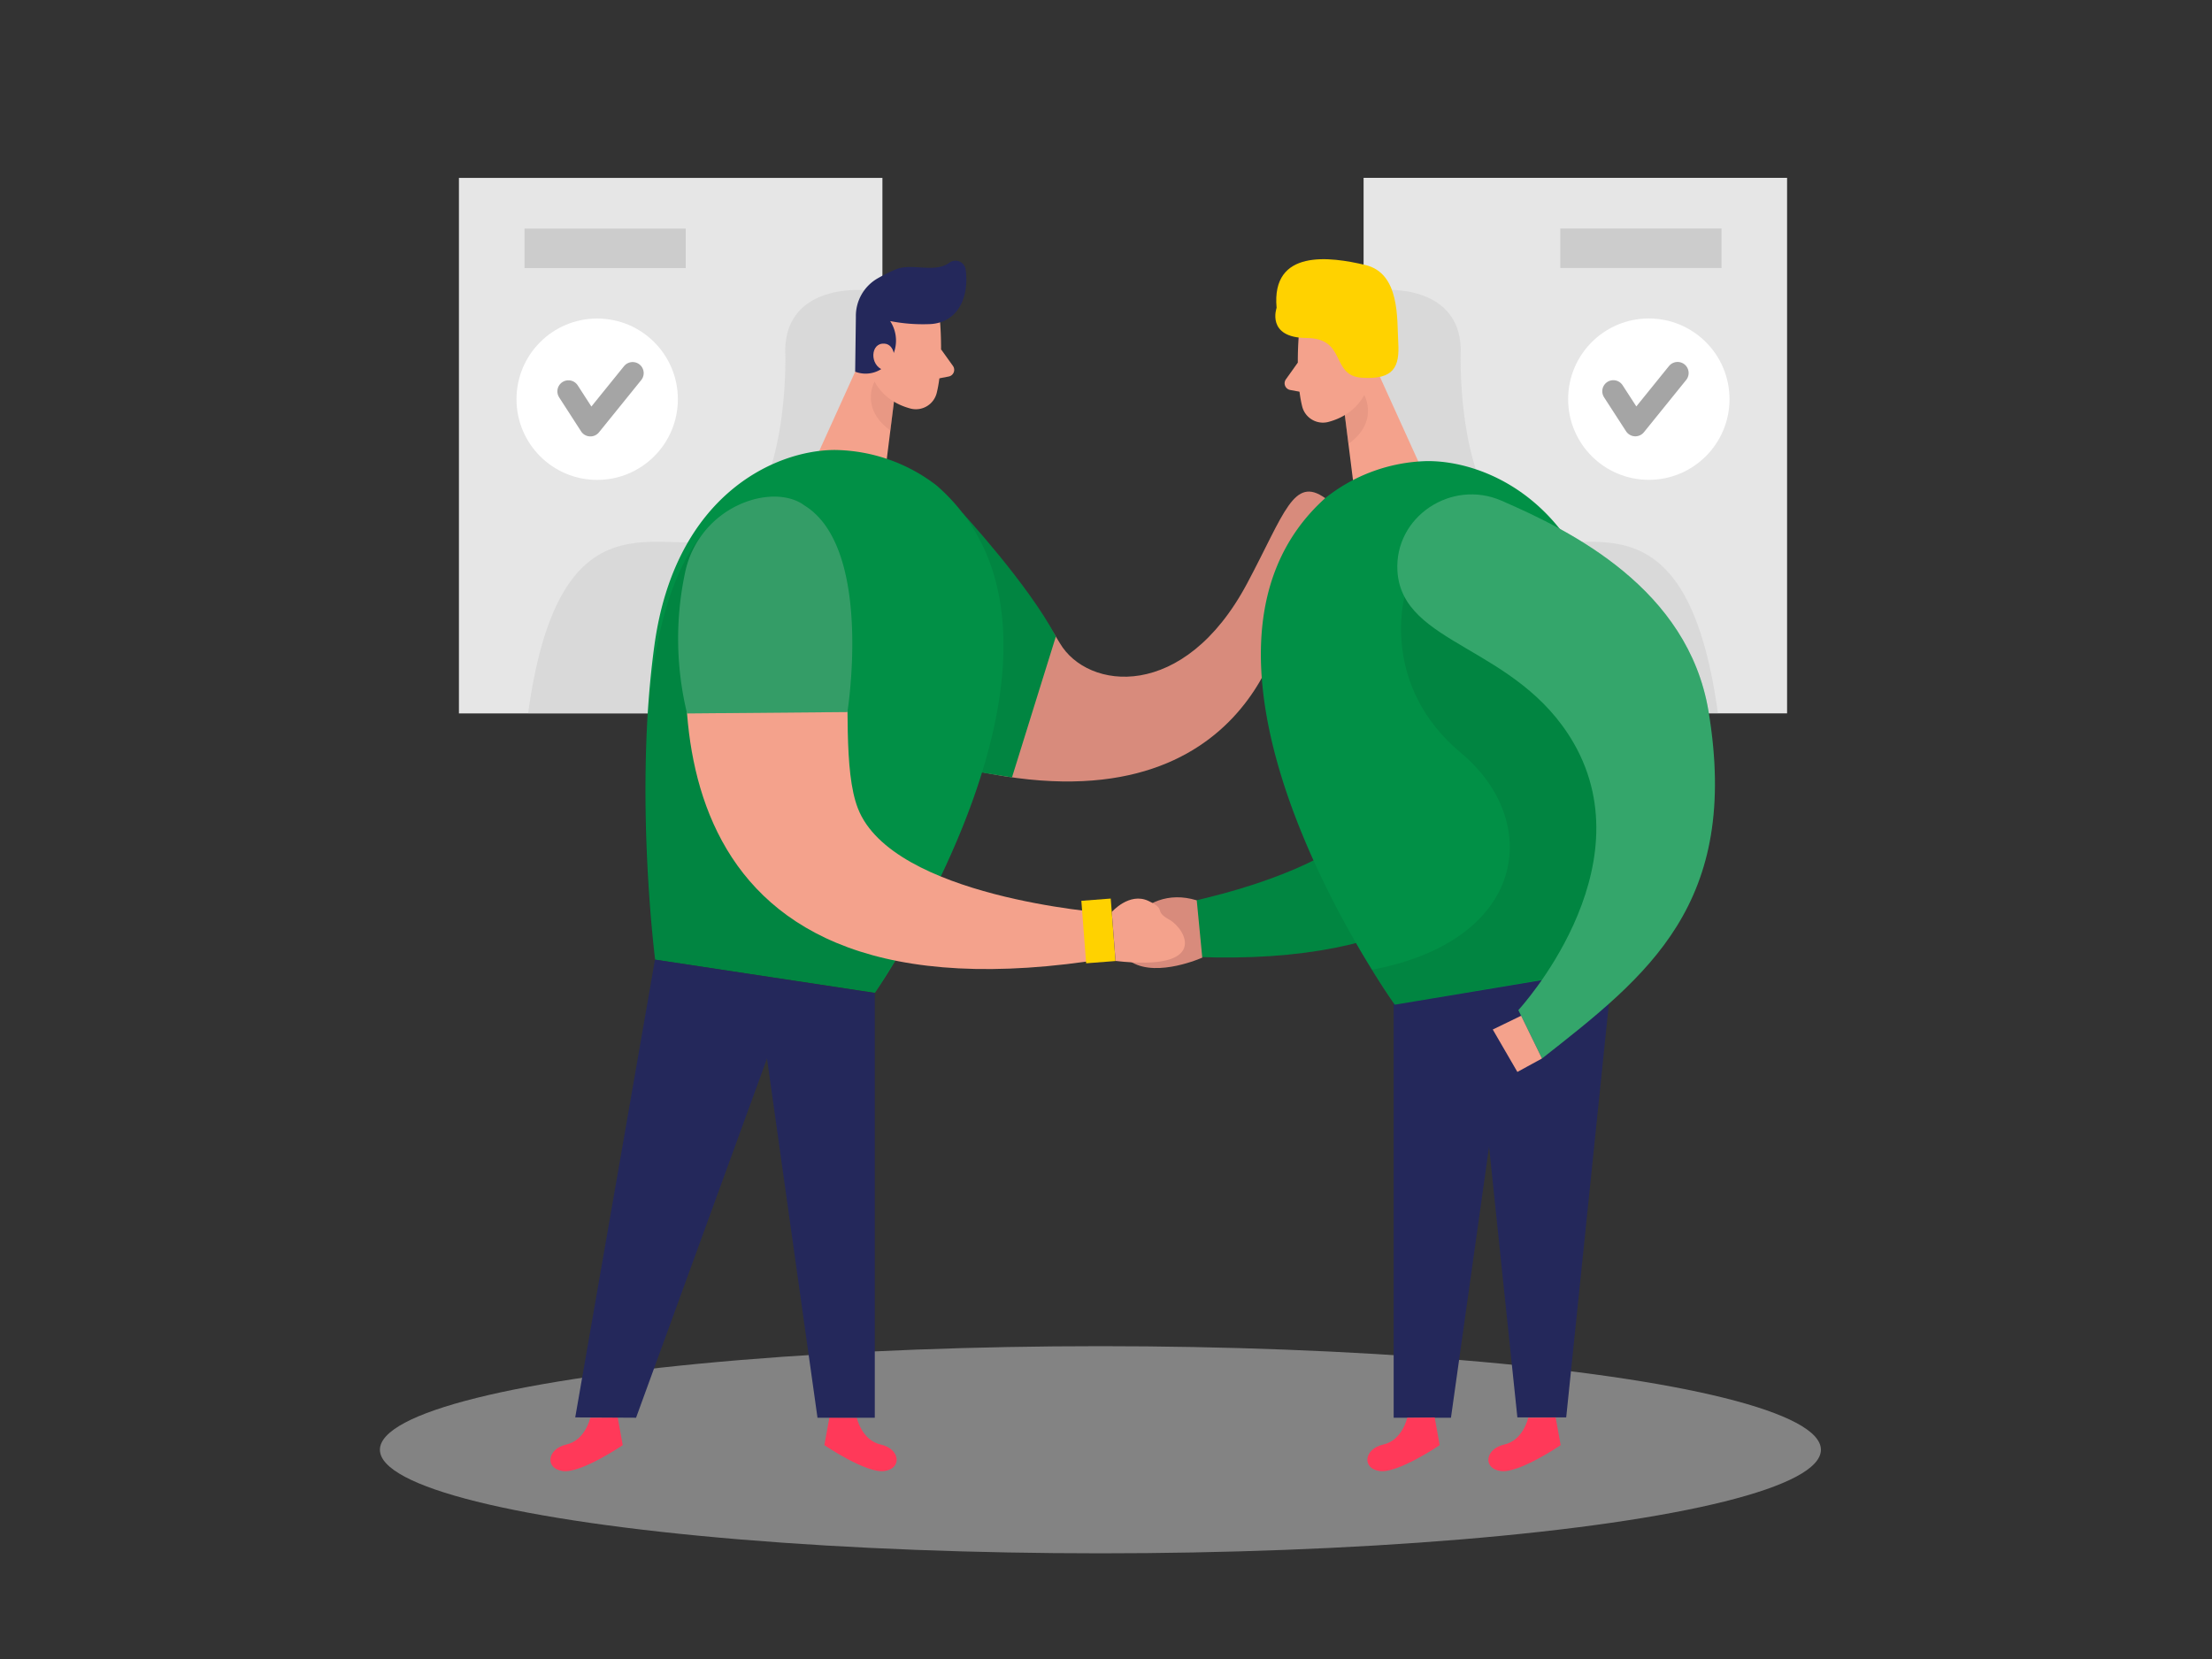 <?xml version="1.0" encoding="UTF-8" standalone="no"?>
<svg
   xmlns:dc="http://purl.org/dc/elements/1.1/"
   xmlns:cc="http://creativecommons.org/ns#"
   xmlns:rdf="http://www.w3.org/1999/02/22-rdf-syntax-ns#"
   xmlns:svg="http://www.w3.org/2000/svg"
   xmlns="http://www.w3.org/2000/svg"
   xmlns:sodipodi="http://sodipodi.sourceforge.net/DTD/sodipodi-0.dtd"
   xmlns:inkscape="http://www.inkscape.org/namespaces/inkscape"
   inkscape:version="1.0 (4035a4fb49, 2020-05-01)"
   sodipodi:docname="contact.svg"
   version="1.1"
   viewBox="0 0 400 300"
   data-name="Layer 1"
   id="Layer_1">
  <rect x="0" y="0" width="400" height="300" fill="#333333" stroke="none"/>
  <defs
     id="defs105" />
  <sodipodi:namedview
     inkscape:current-layer="Layer_1"
     inkscape:window-maximized="1"
     inkscape:window-y="-8"
     inkscape:window-x="1358"
     inkscape:cy="44.071774"
     inkscape:cx="239.43597"
     inkscape:zoom="0.90067726"
     showgrid="false"
     id="namedview103"
     inkscape:window-height="1017"
     inkscape:window-width="1920"
     inkscape:pageshadow="2"
     inkscape:pageopacity="0"
     guidetolerance="10"
     gridtolerance="10"
     objecttolerance="10"
     borderopacity="1"
     bordercolor="#666666"
     pagecolor="#ffffff" />
  <title
     id="title2">#11 handshake</title>
  <rect
     id="rect4"
     fill="#e6e6e6"
     transform="translate(569.74 161.15) rotate(-180)"
     height="96.84"
     width="76.58"
     y="32.15"
     x="246.58" />
  <path
     id="path6"
     opacity="0.2"
     fill="#a5a5a5"
     d="M249.84,52.45s14-1.33,14.32,10.69c0,0-1,21.76,8.13,31.89s32-12.57,38.37,34l-22.58,0-31-24.13L248.2,71.53Z" />
  <circle
     id="circle8"
     fill="#fff"
     r="14.59"
     cy="72.18"
     cx="298.16" />
  <polyline
     id="polyline10"
     stroke-width="4"
     stroke-linejoin="round"
     stroke-linecap="round"
     stroke="#a5a5a5"
     fill="none"
     points="291.74 70.75 295.72 76.9 303.36 67.45" />
  <rect
     id="rect12"
     opacity="0.4"
     fill="#a5a5a5"
     transform="translate(593.45 89.78) rotate(-180)"
     height="7.14"
     width="29.15"
     y="41.32"
     x="282.15" />
  <rect
     id="rect14"
     fill="#e6e6e6"
     height="96.84"
     width="76.58"
     y="32.17"
     x="82.99" />
  <path
     id="path16"
     opacity="0.2"
     fill="#a5a5a5"
     d="M156.3,52.47s-14-1.33-14.31,10.68c0,0,1,21.77-8.13,31.89s-32-12.56-38.37,34l22.58,0,31-24.12L158,71.54Z" />
  <path
     id="path18"
     fill="#d88b7c"
     d="M174.73,93.67s11.93,14.14,16.93,22.64,22.44,10.62,33.86-10.81c6.78-12.73,8.41-19.5,14.12-15.42s-7.34,21.34-7.34,21.34-5.78,39.75-57.57,27.58C107.44,123.19,174.73,93.67,174.73,93.67Z" />
  <ellipse
     id="ellipse20"
     opacity="0.45"
     fill="#e6e6e6"
     ry="18.73"
     rx="130.29"
     cy="262.16"
     cx="198.99" />
  <path
     style="fill:#018541;fill-opacity:1"
     id="path22"
     fill="#ff3959"
     d="M277.66,97c6.11,23,14.27,82.66-68.93,75.57v-8.25s38-5.75,43-22.25c4.24-14-8.34-50.88,10-55.09C268.78,85.38,275.79,90,277.66,97Z" />
  <path
     style="fill:#019046;fill-opacity:1"
     id="path24"
     opacity="0.08"
     d="M277.66,97c6.11,23,14.27,82.66-68.93,75.57v-8.25s38-5.75,43-22.25c4.24-14-8.34-50.88,10-55.09C268.78,85.38,275.79,90,277.66,97Z" />
  <path
     id="path26"
     fill="#f4a28c"
     d="M170,58.29s.67,7.69-.62,12.8a3.88,3.88,0,0,1-4.73,2.79c-2.57-.69-5.84-2.36-6.69-6.44l-2.31-6.74a6.92,6.92,0,0,1,3.05-7.4C163,50.17,169.82,53.59,170,58.29Z" />
  <polygon
     id="polygon28"
     fill="#f4a28c"
     points="156.79 62.48 148 81.86 159.44 90.35 161.72 72.12 156.79 62.48" />
  <path
     id="path30"
     fill="#24285b"
     d="M168.08,58.61a30.79,30.79,0,0,1-7.11-.55,6.43,6.43,0,0,1,0,7.06,5.24,5.24,0,0,1-6.33,2.09l.13-9.91a7.84,7.84,0,0,1,4-7,29,29,0,0,1,3.31-1.62c2.85-1.14,7,.76,9.59-1.17a1.86,1.86,0,0,1,2.95,1.22c.44,3-.09,7.76-4.17,9.41A7.28,7.28,0,0,1,168.08,58.61Z" />
  <path
     id="path32"
     fill="#f4a28c"
     d="M161.79,64.89s0-3-2.28-2.74-2.18,4.52.85,4.92Z" />
  <path
     id="path34"
     fill="#f4a28c"
     d="M170.16,63.15l2.15,3a1.23,1.23,0,0,1-.77,1.94l-2.95.56Z" />
  <path
     id="path36"
     opacity="0.31"
     fill="#ce8172"
     d="M161.66,72.64A9.43,9.43,0,0,1,158.15,69s-2.74,4.81,2.86,8.84Z" />
  <path
     id="path38"
     fill="#f4a28c"
     d="M234.86,60.71s-.67,7.69.62,12.8a3.87,3.87,0,0,0,4.73,2.79c2.57-.69,5.83-2.36,6.69-6.44l2.31-6.73a6.94,6.94,0,0,0-3.05-7.4C241.81,52.6,235,56,234.86,60.71Z" />
  <polygon
     id="polygon40"
     fill="#f4a28c"
     points="248.06 64.9 256.85 84.28 245.41 92.77 243.12 74.54 248.06 64.9" />
  <path
     id="path42"
     fill="#f4a28c"
     d="M243.05,67.32s.06-3,2.29-2.75,2.18,4.53-.86,4.93Z" />
  <path
     id="path44"
     fill="#f4a28c"
     d="M234.68,65.58l-2.14,3a1.23,1.23,0,0,0,.77,1.94l2.95.55Z" />
  <path
     id="path46"
     opacity="0.31"
     fill="#ce8172"
     d="M243.19,75.06a9.51,9.51,0,0,0,3.51-3.62s2.74,4.81-2.86,8.84Z" />
  <path
     style="fill:#018541;fill-opacity:1"
     id="path48"
     fill="#ff3959"
     d="M190.93,115.11,183,140.58,166.85,138l7.21-45.23S186,105.71,190.93,115.11Z" />
  <polygon
     id="polygon52"
     fill="#24285b"
     points="291.76 173.53 283.22 256.31 274.39 256.31 267.6 191.41 252.02 179.57 291.76 173.53" />
  <polygon
     id="polygon54"
     fill="#24285b"
     points="252.02 179.57 252.02 256.37 262.38 256.37 271.89 188.72 252.02 179.57" />
  <path
     style="fill:#019046;fill-opacity:1"
     id="path56"
     fill="#ff3959"
     d="M169.39,87.81A30.71,30.71,0,0,0,151,81.37c-10.79,0-28.87,8.09-32.64,35.17s.11,57,.11,57l39.74,6S202,116.3,169.39,87.81Z" />
  <path
     id="path58"
     opacity="0.08"
     d="M161.79,173.69l-3.6,5.88-39.74-6s-8-58.37,9.13-77.62l13.6,20.76Z" />
  <path
     style="fill:#019046;fill-opacity:1"
     id="path60"
     fill="#ff3959"
     d="M239.64,90.08A30.69,30.69,0,0,1,258,83.38c10.8-.11,29,7.67,33.16,34.68s.72,57,.72,57l-39.66,6.62S207.47,119,239.64,90.08Z" />
  <path
     id="path62"
     fill="#f4a28c"
     d="M125.83,103.24c-4.33,23.37-7.88,83.51,74.52,70.06l-.63-8.23s-38.33-2.81-44.58-18.88C149.84,132.58,159.55,94.81,141,92,133.8,91,127.16,96.1,125.83,103.24Z" />
  <path
     style="fill:#018541;fill-opacity:1"
     id="path64"
     fill="#ff3959"
     d="M123.9,103.47a57.5,57.5,0,0,0,.34,25.54l29-.25S158,99,145.4,91.36c0,0-3-2.6-9-1.08A17.35,17.35,0,0,0,123.9,103.47Z" />
  <path
     id="path66"
     opacity="0.2"
     fill="#fff"
     d="M123.9,103.47a57.5,57.5,0,0,0,.34,25.54l29-.25S158,99,145.4,91.36c0,0-3-2.6-9-1.08A17.35,17.35,0,0,0,123.9,103.47Z" />
  <path
     id="path68"
     fill="#ff3959"
     d="M154.94,256.38s.87,4.07,4.34,4.84,3.92,4.32.65,4.79-10.86-4.68-10.86-4.68l.91-5Z" />
  <path
     id="path70"
     fill="#ff3959"
     d="M106.74,256.38s-.88,4.07-4.34,4.84-3.93,4.32-.65,4.79,10.86-4.68,10.86-4.68l-.91-5Z" />
  <path
     id="path72"
     opacity="0.08"
     d="M254,107.86s-4.49,16.06,10.21,28.31,12.09,33.87-16.11,39.19l4.12,6.31,42.4-7.24,2-29.67-15.2-30.59Z" />
  <rect
     id="rect74"
     fill="#ffd200"
     transform="translate(-12.33 15.74) rotate(-4.4)"
     height="11.33"
     width="5.33"
     y="162.67"
     x="195.97" />
  <path
     id="path76"
     fill="#ffd200"
     d="M230.85,55.67s-1.94,5.41,5.41,5.45,4.27,6.83,10.05,7.19,6.79-2,6.54-6.32.35-12.57-5.95-14.07S229.85,44.92,230.85,55.67Z" />
  <path
     style="fill:#019046;fill-opacity:1"
     id="path78"
     fill="#ff3959"
     d="M252.7,103.26c-.58-9.82,9.75-16.65,18.77-12.74,12.79,5.54,33.8,16,37.48,38.08,5.81,34.86-11,47.8-30.11,62.81l-4.27-8.75s23.29-25.17,10-48.3C274.34,116.66,253.51,116.75,252.7,103.26Z" />
  <path
     id="path80"
     opacity="0.2"
     fill="#fff"
     d="M252.7,103.26c-.58-9.82,9.75-16.65,18.77-12.74,12.79,5.54,33.8,16,37.48,38.08,5.81,34.86-11,47.8-30.11,62.81l-4.27-8.75s23.29-25.17,10-48.3C274.34,116.66,253.51,116.75,252.7,103.26Z" />
  <polygon
     id="polygon82"
     fill="#f4a28c"
     points="275.07 183.68 269.94 186.17 274.39 193.84 278.84 191.41 275.07 183.68" />
  <polygon
     id="polygon84"
     fill="#24285b"
     points="158.19 179.57 158.19 256.37 147.83 256.37 138.32 188.72 158.19 179.57" />
  <path
     id="path86"
     fill="#d88b7c"
     d="M216.41,162.81l1,10.36s-8,3.59-12.71.86S206,159.6,216.41,162.81Z" />
  <path
     id="path88"
     fill="#ff3959"
     d="M254.47,256.38s-.87,4.07-4.34,4.84-3.92,4.32-.65,4.79,10.86-4.68,10.86-4.68l-.9-5Z" />
  <path
     id="path90"
     fill="#ff3959"
     d="M276.35,256.38s-.88,4.07-4.34,4.84-3.93,4.32-.65,4.79,10.86-4.68,10.86-4.68l-.91-5Z" />
  <polygon
     id="polygon92"
     fill="#24285b"
     points="118.44 173.53 104.02 256.31 115.02 256.37 138.7 191.41 158.19 179.57 118.44 173.53" />
  <path
     id="path94"
     fill="#f4a28c"
     d="M201.05,164.91s3.16-3.62,6.61-2,.8,1.72,3.8,3.4,7.37,9.4-9.73,7.46Z" />
  <circle
     id="circle96"
     fill="#fff"
     r="14.59"
     cy="72.19"
     cx="107.99" />
  <polyline
     id="polyline98"
     stroke-width="4"
     stroke-linejoin="round"
     stroke-linecap="round"
     stroke="#a5a5a5"
     fill="none"
     points="102.79 70.77 106.76 76.92 114.4 67.47" />
  <rect
     id="rect100"
     opacity="0.4"
     fill="#a5a5a5"
     height="7.14"
     width="29.15"
     y="41.34"
     x="94.85" />
</svg>
